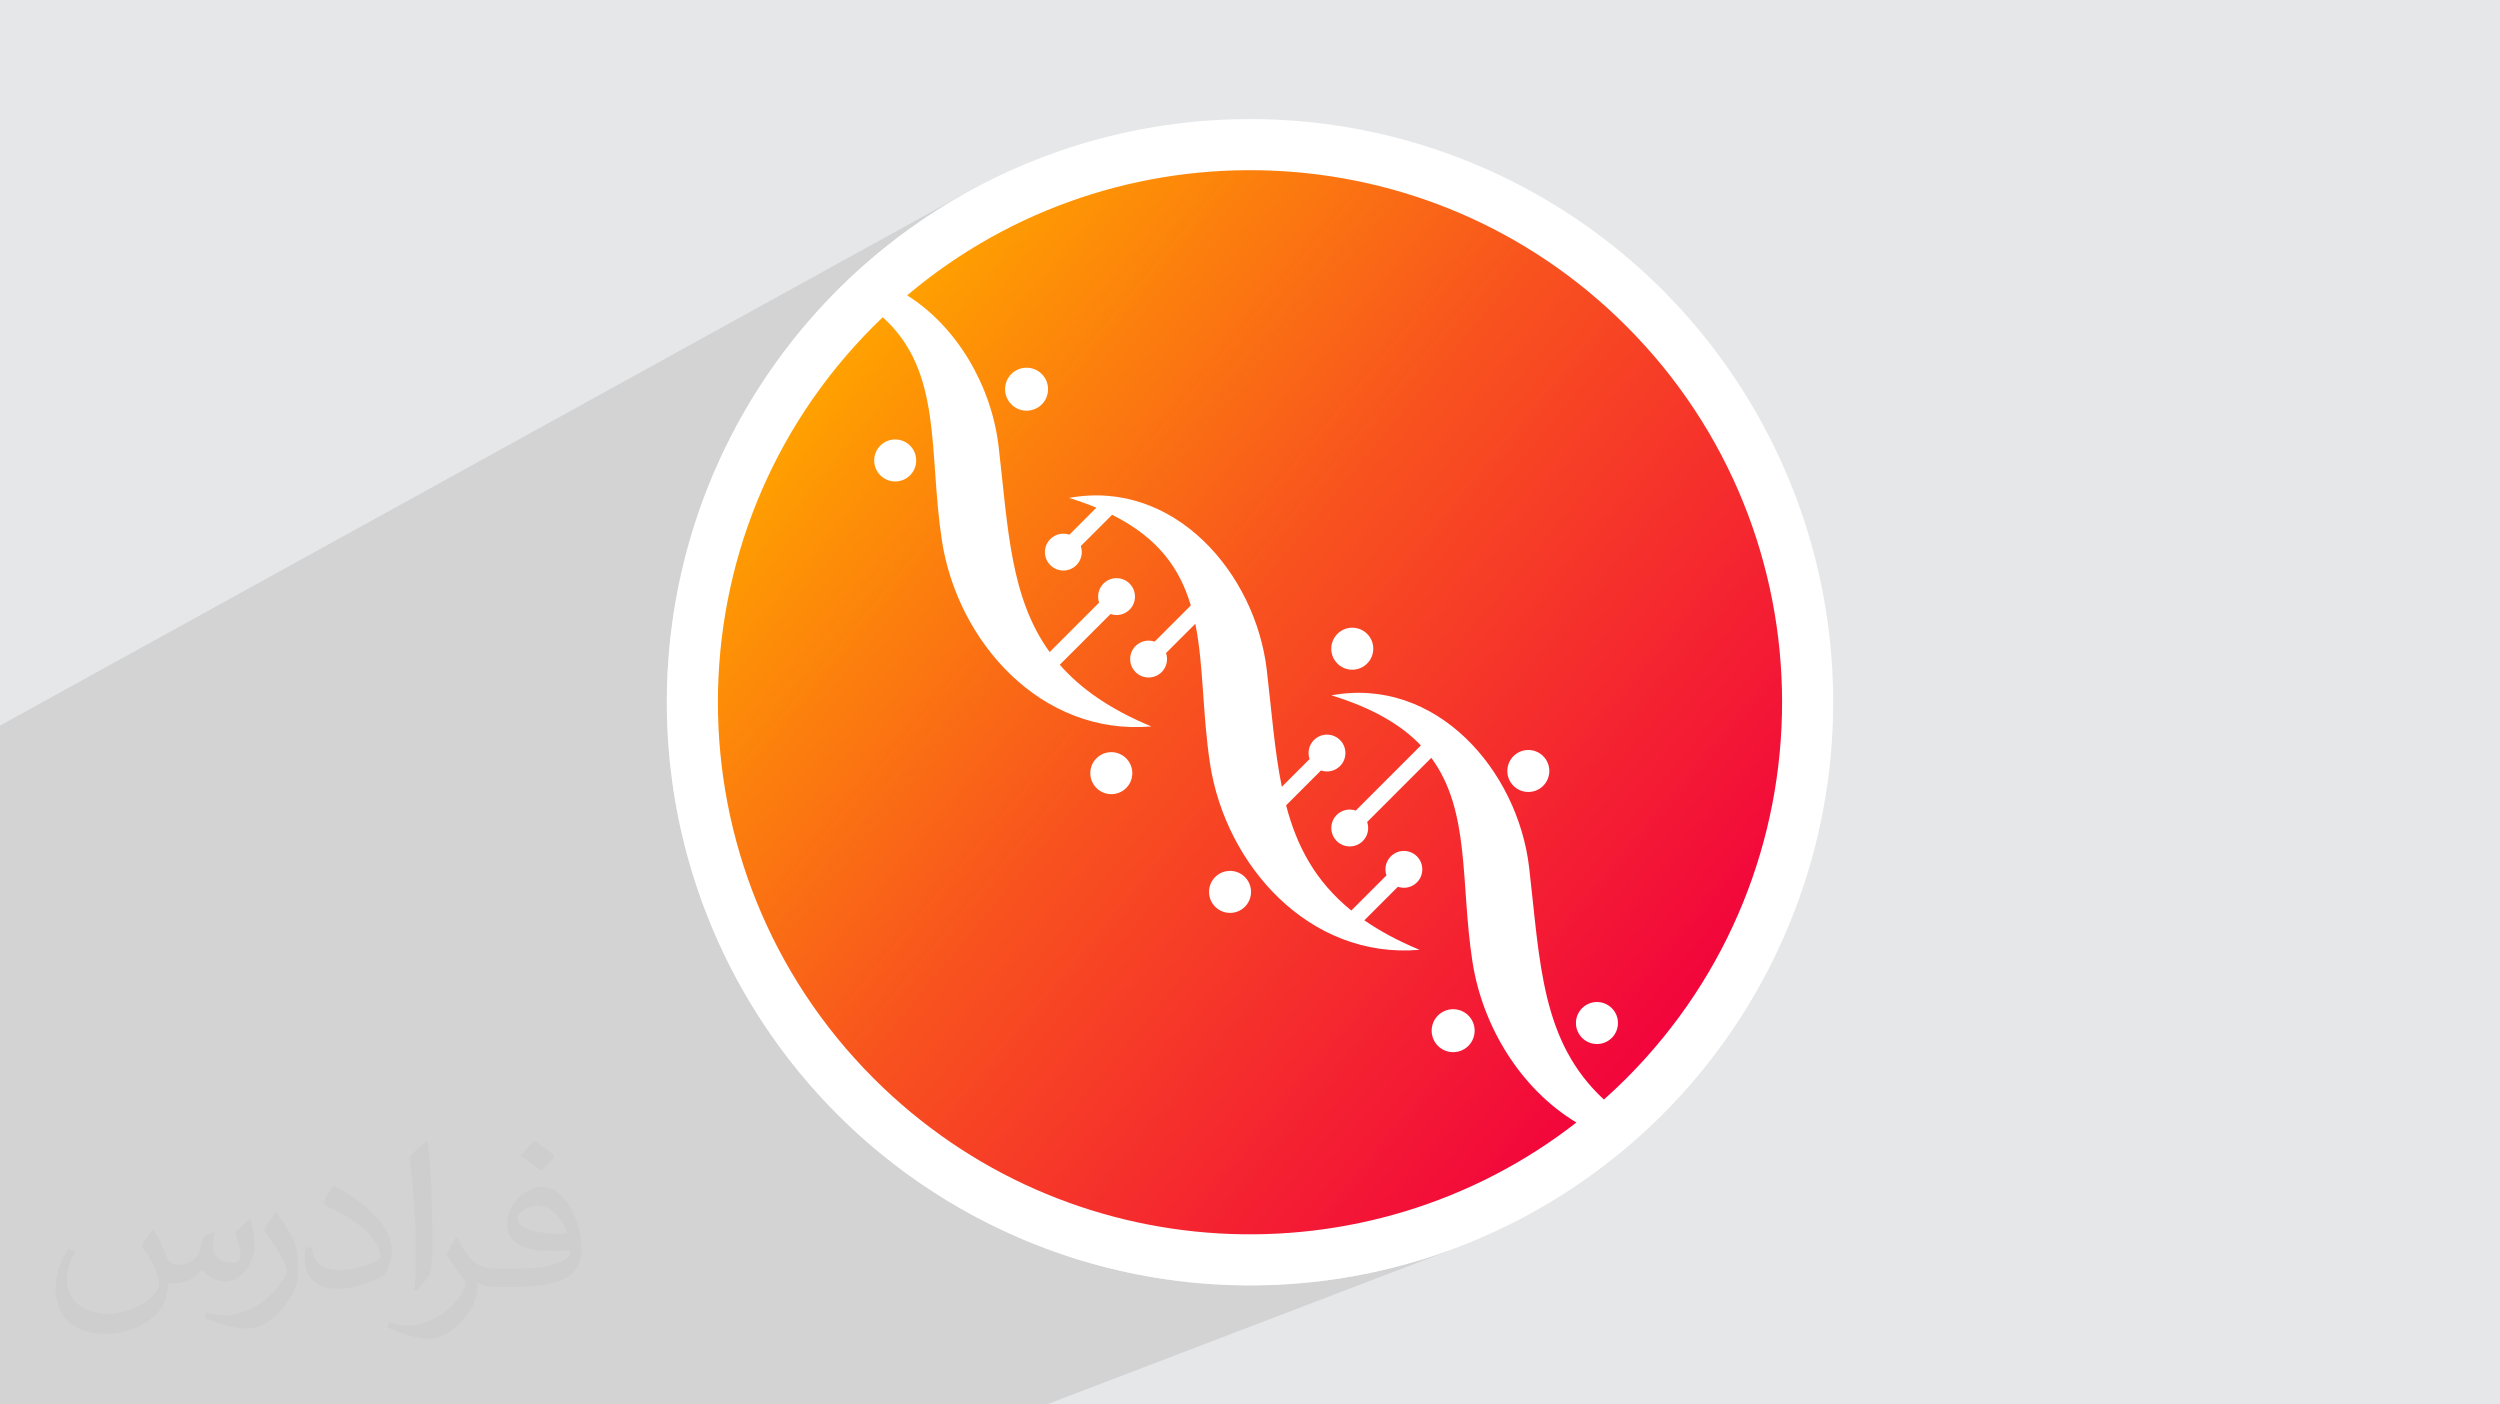 <?xml version="1.0" encoding="UTF-8"?>
<!DOCTYPE svg PUBLIC "-//W3C//DTD SVG 1.1//EN" "http://www.w3.org/Graphics/SVG/1.1/DTD/svg11.dtd">
<!-- Creator: CorelDRAW 2020 (64-Bit) -->
<svg xmlns="http://www.w3.org/2000/svg" xml:space="preserve" width="94.192mm" height="52.917mm" version="1.1" style="shape-rendering:geometricPrecision; text-rendering:geometricPrecision; image-rendering:optimizeQuality; fill-rule:evenodd; clip-rule:evenodd"
viewBox="0 0 9404.92 5283.66"
 xmlns:xlink="http://www.w3.org/1999/xlink"
 xmlns:xodm="http://www.corel.com/coreldraw/odm/2003">
 <defs>
  <style type="text/css">
   <![CDATA[
    .fil0 {fill:#E6E7E8}
    .fil2 {fill:white}
    .fil3 {fill:#373435;fill-opacity:0.031}
    .fil1 {fill:#2B2A29;fill-opacity:0.102}
    .fil4 {fill:url(#id0);fill-rule:nonzero}
   ]]>
  </style>
  <linearGradient id="id0" gradientUnits="userSpaceOnUse" x1="6243.54" y1="3919.27" x2="3161.34" y2="1364.35">
   <stop offset="0" style="stop-opacity:1; stop-color:#F2053C"/>
   <stop offset="0.561" style="stop-opacity:1; stop-color:#F8531E"/>
   <stop offset="1" style="stop-opacity:1; stop-color:#FFA100"/>
  </linearGradient>
 </defs>
 <g id="Layer_x0020_1">
  <polygon class="fil0" points="-0,0 9404.92,0 9404.92,5283.66 -0,5283.66 "/>
  <polygon class="fil1" points="3937.19,5283.66 -0,5283.66 -0,2729.6 3656.71,712.72 3564.84,765.55 3475.83,822.61 3389.82,883.78 3306.93,948.91 3227.33,1017.87 3151.14,1090.51 3078.5,1166.7 3009.54,1246.3 2944.41,1329.19 2883.24,1415.2 2826.18,1504.21 2773.35,1596.08 2724.9,1690.68 2680.97,1787.86 2641.69,1887.49 2607.19,1989.43 2577.63,2093.54 2553.13,2199.68 2533.84,2307.73 2519.89,2417.52 2511.42,2528.93 2508.56,2641.83 2511.42,2754.73 2519.89,2866.14 2533.84,2975.93 2553.13,3083.98 2577.63,3190.12 2607.19,3294.23 2641.69,3396.17 2680.97,3495.8 2724.9,3592.98 2773.35,3687.58 2826.18,3779.45 2883.24,3868.46 2944.41,3954.47 3009.54,4037.36 3078.5,4116.96 3151.14,4193.15 3227.33,4265.79 3306.93,4334.75 3389.82,4399.88 3475.83,4461.05 3564.84,4518.11 3656.71,4570.94 3751.31,4619.39 3848.49,4663.32 3948.12,4702.6 4050.06,4737.1 4154.17,4766.66 4260.31,4791.16 4368.36,4810.45 4478.15,4824.41 4589.56,4832.87 4702.46,4835.73 4815.36,4832.87 4926.77,4824.41 5036.56,4810.45 5144.61,4791.16 5250.75,4766.66 5354.86,4737.1 5456.8,4702.6 "/>
  <circle class="fil2" cx="4702.46" cy="2641.83" r="2193.9"/>
  <path class="fil3" d="M578.49 4627.69c17.95,27.21 29.6,53.36 40.96,82.43 8.45,16.91 12.93,48.09 52.57,48.09 11.61,0 28.28,-3.42 43.06,-11.61 16.63,-8.73 29.32,-21.94 35.94,-42l15.85 -53.36 38.57 -19.02 2.64 2.64c-5.27,20.09 -6.59,39.36 -6.59,54.43 0,44.63 38.57,61.56 69.22,61.56 17.95,0 34.09,-8.73 34.09,-25.11 0,-21.13 -8.98,-57.06 -20.62,-89.29 17.95,-17.95 35.94,-35.94 56.53,-50.47l3.17 1.6c8.98,38.04 14,75.56 14,100.66 0,24.57 -10.83,51.79 -19.81,69.49 -18.49,34.87 -51.25,62.62 -90.87,62.62 -30.1,0 -63.65,-15.07 -86.66,-43.06l-1.32 0c-21.66,26.96 -55.22,51.25 -108.86,51.25l-16.63 0c-2.64,35.41 -10.29,60.49 -21.94,82.95 -31.95,62.34 -126.81,106.47 -216.1,106.47 -124.17,0 -186.51,-71.59 -186.51,-166.96 0,-58.91 19.27,-113.6 48.88,-152.42l24.29 10.04c-18.49,35.41 -30.91,68.68 -30.91,101.45 0,89.29 72.66,131.83 156.4,131.83 77.68,0 173.83,-49.41 191.28,-106.72 -6.59,-62.62 -30.1,-91.93 -66.04,-148.99 10.83,-19.02 24.83,-38.04 42.28,-58.38l3.17 0 0 0 0 0 -0.02 -0.09zm1432.13 -336.04c26.15,16.39 51.79,35.66 76.87,57.85 -14,19.81 -31.45,37.79 -53.11,53.64 -25.11,-20.34 -50.19,-37.79 -75.84,-56.27 17.42,-19.55 34.62,-38.29 52.04,-55.22l0 0 0 0 0 0 0 0 0 0 0.03 0zm13.47 244.11c-42.28,0 -76.87,27.75 -76.87,48.34 0,44.13 84.53,57.85 185.72,57.31 -12.68,-51.79 -57.06,-105.68 -108.86,-105.68l0.01 0.03zm-94.86 236.19c54.96,0 103.04,-1.6 139.74,-10.83 40.96,-10.29 75.56,-30.91 75.56,-45.17 0,-3.7 0,-8.19 -1.32,-11.89 -22.98,2.11 -49.41,2.11 -72.38,2.11 -74.49,0 -131.55,-16.91 -154.02,-58.66 -5.55,-11.61 -9.51,-24.57 -9.51,-39.36 0,-40.43 17.42,-79.79 48.09,-107 25.61,-22.45 53.89,-36.44 82.67,-36.44 52.04,0 93.51,41.75 122.57,107.54 15.85,35.94 26.68,77.4 26.68,129.72 0,34.87 -9.51,64.19 -31.17,85.85 -40.43,39.11 -114.92,53.89 -229.04,53.89l-51.79 0 0 0 -13.47 0c-28.28,0 -48.62,-5.02 -64.72,-17.42l-2.64 0c0.79,6.59 1.32,12.93 1.32,19.02 0,25.61 -8.45,58.38 -25.61,84.53 -50.72,75.3 -105.68,108.04 -153.24,108.04 -48.09,0 -107,-18.49 -160.11,-42.54l9.51 -18.49c17.17,7.13 40.96,11.89 73.7,11.89 85.85,0 198.66,-82.43 212.66,-163 -3.17,-6.59 -8.98,-15.32 -17.17,-24.57 -25.11,-29.85 -40.96,-54.68 -55.75,-80.83 12.68,-25.11 24.29,-45.17 35.13,-63.4l4.49 -0.53c36.72,74.77 69.99,117.55 144.23,117.55l11.61 0 0 0 53.89 0 0 0 0 0 0 0 0 0 0 0 0.09 0.01zm-371.98 79c6.34,-34.34 6.87,-72.91 6.87,-108.86l0 -53.36c0,-99.6 -12.68,-244.36 -22.98,-338.68 17.95,-19.27 43.06,-42 62.87,-57.31l5.81 1.6c13.47,118.62 16.63,256 16.63,383.06 0,33.3 -1.32,65.79 -4.49,89.55 -1.85,30.1 -19.27,52.83 -56.53,87.7l-8.19 -3.7zm-382.8 -157.19c1.85,46.77 24.83,83.49 105.15,83.49 49.93,0 92.19,-12.93 138.96,-35.13 8.45,-3.7 12.93,-8.73 12.93,-12.93 0,-29.32 -22.45,-68.15 -60.23,-103.55 -36.72,-33.3 -85.34,-62.62 -130.76,-82.18 -15.6,-6.59 -20.62,-13.47 -20.62,-20.09 0,-13.47 17.95,-41.75 32.77,-62.09l5.02 -0.53c52.04,27.21 110.17,67.64 153.24,112.53 39.11,41.47 63.4,83.49 63.4,129.19 0,33.81 -10.29,65.51 -26.96,95.11 -57.06,28.79 -117.83,50.72 -178.06,50.72 -73.17,0 -123.1,-34.34 -123.1,-114.92 0,-8.73 0,-22.19 3.17,-39.64l25.11 0 0 0 0 0 0 0 0 0 0 0 -0.02 0zm-132.37 -132.9l45.45 73.45c16.63,27.21 32.23,56.81 32.23,103.55l0 59.7c0,48.34 -30.91,100.13 -80.83,151.38 -39.11,34.62 -73.7,49.41 -105.68,49.41 -47.55,0 -101.98,-14.79 -164.85,-41.75l7.13 -18.49c19.81,5.27 42.79,9.77 71.06,9.77 90.36,-0.53 182.8,-66.57 225.08,-147.15 5.02,-9.26 6.87,-17.95 6.87,-24.04 0,-9.26 -5.02,-19.55 -8.98,-28.79 -22.98,-43.31 -48.62,-82.95 -76.87,-119.68 14.79,-23.25 29.6,-45.7 45.7,-67.9l3.7 0.53 0 0 0 0 0 0 0 0 0 0 -0.02 0.01z"/>
  <path class="fil4" d="M5805.43 2956.28c-30.83,30.83 -80.89,30.84 -111.75,-0.02 -30.86,-30.85 -30.82,-80.88 0.02,-111.72 30.84,-30.84 80.87,-30.88 111.72,-0.02 30.86,30.86 30.85,80.92 0.01,111.76zm-662.44 -460.02c-30.84,30.85 -80.81,30.92 -111.72,0.02 -30.82,-30.83 -30.82,-80.88 0.02,-111.72 30.89,-30.9 80.95,-30.9 111.78,-0.08 30.9,30.91 30.82,80.89 -0.08,111.78zm-1223.92 -974.88c-31.53,31.52 -82.79,31.48 -114.33,-0.05 -31.61,-31.61 -31.57,-82.79 -0.05,-114.33 31.59,-31.58 82.77,-31.62 114.39,-0.01 31.53,31.54 31.58,82.79 -0.01,114.39zm846.55 999.26c18.58,158.86 29.42,305.87 56.57,439.35l104.39 -104.39c-8.46,-24.33 -2.93,-52.3 16.47,-71.69 27.04,-27.04 70.98,-27.06 98.05,0.01 27.06,27.06 27.04,71.01 0,98.05 -19.39,19.39 -47.43,24.84 -71.69,16.47l-131.16 131.16c39.83,152.05 108.38,284.79 245.3,395.75l132.21 -132.21c-8.36,-24.27 -2.86,-52.2 16.53,-71.6 27.06,-27.06 70.93,-27.15 98.05,-0.03 27.09,27.09 27.07,71.02 0,98.09 -19.39,19.39 -47.39,24.82 -71.67,16.45l-126.08 126.08c58.02,40.23 126.47,77.29 207.63,111 -415.53,36.04 -729.66,-319.3 -787.98,-699.16 -29.2,-190.14 -23.69,-370.1 -55.51,-527.5l-110.2 110.21c8.36,24.26 2.94,52.28 -16.46,71.67 -27.09,27.09 -71,27.08 -98.07,0.02 -27.14,-27.15 -27.15,-71.06 -0.06,-98.15 19.4,-19.4 47.41,-24.81 71.67,-16.46l136.15 -136.15c-40.58,-137.02 -121.14,-253.83 -296.12,-341.01l-117.75 117.76c8.35,24.28 2.86,52.21 -16.53,71.6 -27.09,27.1 -70.93,27.17 -98.08,0.02 -27.06,-27.06 -27.07,-70.98 0.03,-98.07 19.39,-19.4 47.39,-24.81 71.67,-16.46l101.65 -101.65c-31.67,-13.04 -65.88,-25.27 -102.95,-36.67 394.94,-72.38 701.47,282.7 743.94,647.51zm758.29 1413.91c-31.58,31.58 -82.76,31.58 -114.34,0.01 -31.58,-31.58 -31.58,-82.75 0,-114.34 31.57,-31.57 82.75,-31.57 114.34,0 31.56,31.57 31.56,82.76 0,114.33zm-1287.32 -970.07c-30.87,30.87 -80.91,30.86 -111.74,0.03 -30.9,-30.9 -30.91,-80.95 -0.04,-111.81 30.85,-30.86 80.9,-30.85 111.8,0.05 30.83,30.83 30.84,80.87 -0.02,111.73zm446.66 446.66c-30.86,30.87 -80.91,30.86 -111.73,0.03 -30.91,-30.9 -30.92,-80.95 -0.05,-111.81 30.86,-30.86 80.9,-30.85 111.81,0.05 30.82,30.83 30.83,80.88 -0.03,111.73zm1380.34 493.31c-30.9,30.9 -80.93,30.89 -111.8,0.02 -30.85,-30.85 -30.86,-80.89 0.03,-111.78 30.84,-30.84 80.89,-30.85 111.75,0.01 30.86,30.86 30.85,80.92 0.02,111.75zm-2751.78 -2228.13c30.86,-30.86 80.9,-30.85 111.81,0.05 30.82,30.83 30.83,80.87 -0.03,111.73 -30.86,30.87 -80.91,30.86 -111.73,0.03 -30.91,-30.9 -30.91,-80.95 -0.05,-111.81zm100.86 -565.25c188.88,118.78 317.75,342.13 344.16,569.25 35.65,305.28 42.78,566.59 191.98,772.74l186.06 -186.06c-8.36,-24.27 -2.95,-52.28 16.45,-71.67 27.09,-27.09 71.02,-27.09 98.16,0.06 27.06,27.06 27.07,70.99 -0.02,98.08 -19.39,19.39 -47.4,24.8 -71.68,16.45l-190.9 190.9c77.96,89.14 187.59,166.83 344.57,232 -415.55,36.05 -729.68,-319.29 -788,-699.16 -51.23,-333.77 4.4,-636.2 -222.59,-840.18 -11.41,10.79 -22.68,21.74 -33.84,32.9 -781.72,781.73 -781.67,2049.18 0.04,2830.88 721.9,721.9 1858.01,777.06 2643.3,165.61 -209.32,-126.1 -353.6,-361.07 -391.25,-606.27 -45.32,-295.19 -7.03,-565.89 -154.58,-765.68l-241.29 241.29c8.36,24.27 2.94,52.29 -16.46,71.68 -27.09,27.09 -71,27.08 -98.15,-0.07 -27.06,-27.06 -27.07,-70.98 0.02,-98.06 19.39,-19.4 47.41,-24.82 71.68,-16.47l244.97 -244.97c-72.37,-76.04 -178.65,-139.99 -336.74,-188.52 394.94,-72.38 701.47,282.7 743.99,647.45 41.64,357.18 44.3,654.3 281.32,873.2 28.55,-25.48 56.6,-51.8 84,-79.21 781.74,-781.73 781.72,-2049.11 0.01,-2830.81 -741.15,-741.15 -1918.68,-779.52 -2705.21,-115.36z"/>
 </g>
</svg>
